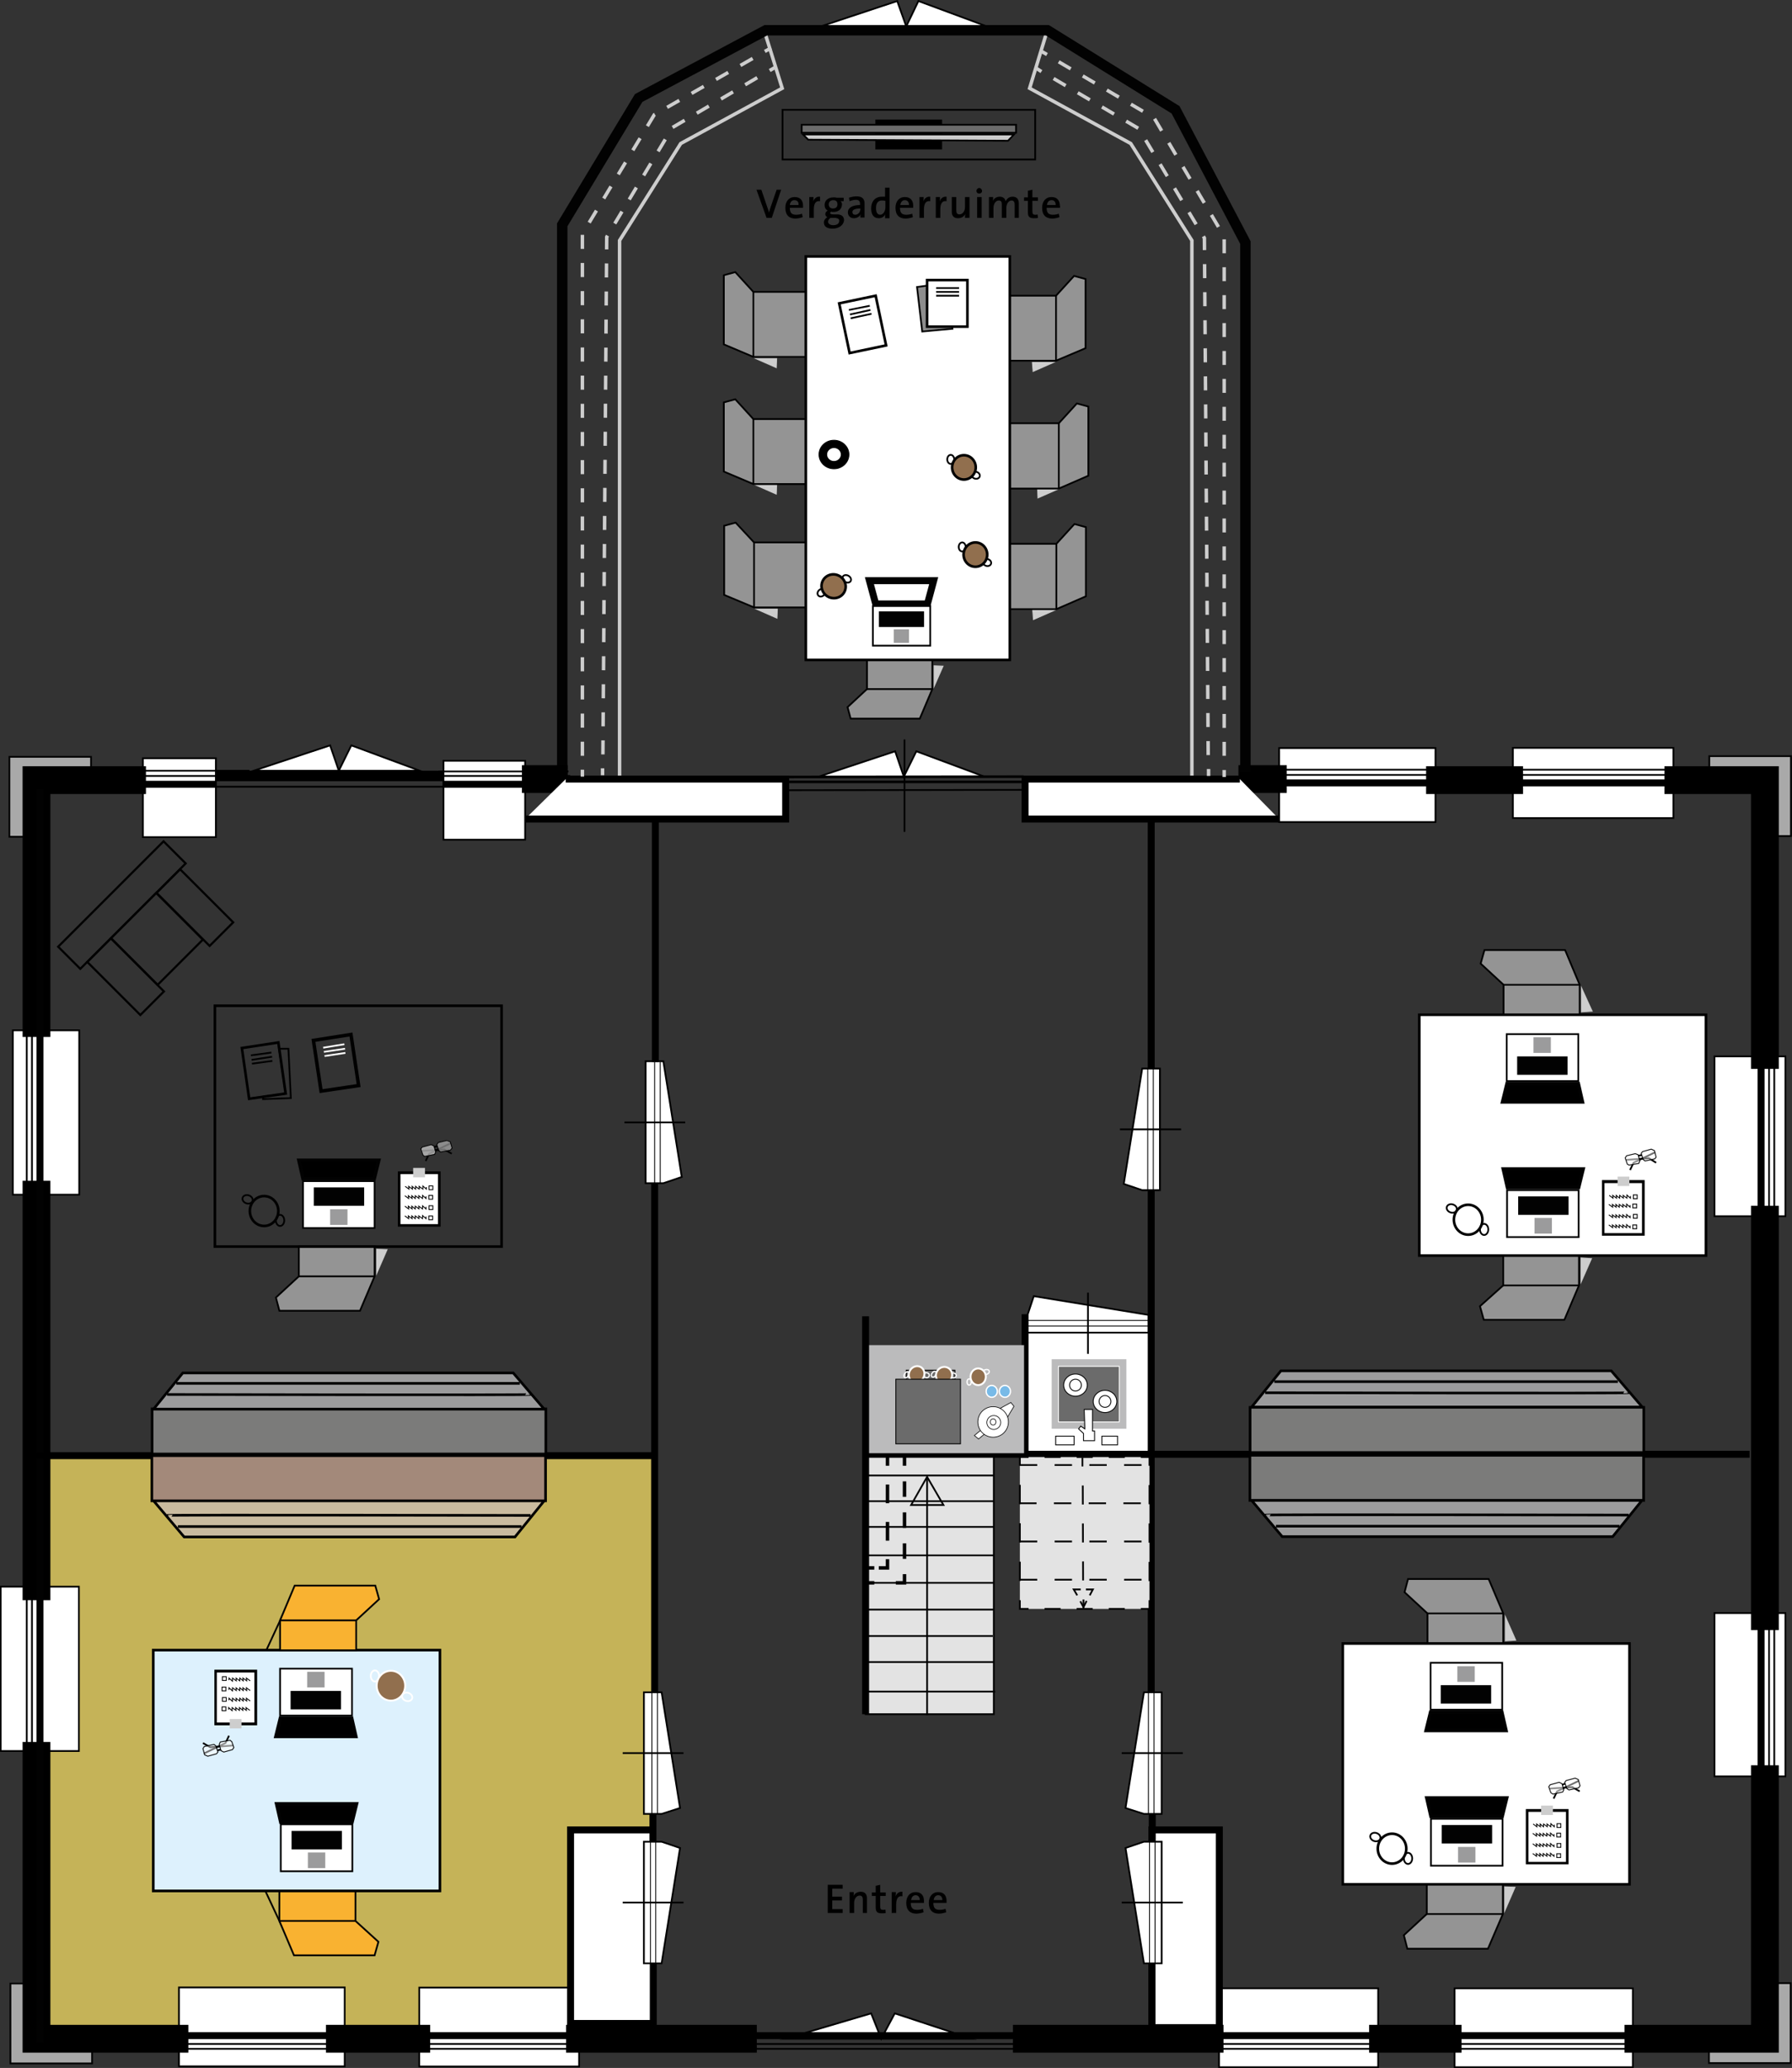 <?xml version="1.0" encoding="utf-8"?>
<!-- Generator: Adobe Illustrator 27.4.0, SVG Export Plug-In . SVG Version: 6.00 Build 0)  -->
<svg version="1.1" xmlns="http://www.w3.org/2000/svg" xmlns:xlink="http://www.w3.org/1999/xlink" x="0px" y="0px" width="515.7px"
	 height="595.1px" viewBox="0 0 515.7 595.1" style="enable-background:new 0 0 515.7 595.1;" xml:space="preserve">
<rect x="0" y="0" width="515.7" height="595.1" fill="#333333" stroke="none"/>
<style type="text/css">
	.st0{fill:none;}
	.st1{fill:#FFFFFF;}
	.st2{fill:#C5B358;}
	.st3{fill:none;stroke:#CDCDCD;stroke-miterlimit:10;}
	.st4{fill:#E3E3E3;stroke:#020202;stroke-width:0.5;stroke-miterlimit:10;}
	.st5{fill:#A9A9A9;stroke:#020202;stroke-width:0.5;stroke-miterlimit:10;}
	.st6{fill:#FFFFFF;stroke:#000000;stroke-width:0.5;stroke-miterlimit:10;}
	.st7{fill:#FFFFFF;stroke:#000000;stroke-width:2;stroke-miterlimit:10;}
	.st8{fill:none;stroke:#000000;stroke-width:0.5;stroke-miterlimit:10;}
	.st9{fill:none;stroke:#000000;stroke-width:0.25;stroke-miterlimit:10;}
	.st10{fill:none;stroke:#000000;stroke-width:3;stroke-miterlimit:10;}
	.st11{fill:none;stroke:#000000;stroke-width:8;stroke-miterlimit:10;}
	.st12{fill:none;stroke:#020202;stroke-width:2;stroke-miterlimit:10;}
	.st13{fill:none;stroke:#000000;stroke-width:2;stroke-miterlimit:10;}
	.st14{fill:none;stroke:#020202;stroke-width:3;stroke-miterlimit:10;}
	.st15{fill:none;stroke:#000000;stroke-width:0.75;stroke-miterlimit:10;}
	.st16{fill:#E3E3E3;}
	.st17{fill:none;stroke:#020202;stroke-width:0.5;stroke-miterlimit:10;}
	.st18{fill:none;stroke:#020202;stroke-width:0.5;stroke-miterlimit:10;stroke-dasharray:4.618,4.618;}
	.st19{fill:none;stroke:#020202;stroke-width:0.5;stroke-miterlimit:10;stroke-dasharray:5.529,5.529;}
	.st20{fill:none;stroke:#020202;stroke-width:0.5;stroke-miterlimit:10;stroke-dasharray:5;}
	.st21{fill:none;stroke:#020202;stroke-width:0.5;stroke-miterlimit:10;stroke-dasharray:5.46,5.46;}
	.st22{fill:none;stroke:#CDCDCD;stroke-miterlimit:10;stroke-dasharray:4.037,4.037;}
	.st23{fill:none;stroke:#CDCDCD;stroke-miterlimit:10;stroke-dasharray:4.052,4.052;}
	.st24{fill:none;stroke:#CDCDCD;stroke-miterlimit:10;stroke-dasharray:4.017,4.017;}
	.st25{fill:none;stroke:#020202;stroke-miterlimit:10;}
	.st26{fill:none;stroke:#020202;stroke-miterlimit:10;stroke-dasharray:4.458,4.458;}
	.st27{fill:none;stroke:#020202;stroke-miterlimit:10;stroke-dasharray:5.39,5.39;}
	.st28{fill:#BBBBBC;}
	.st29{fill:#CDCDCD;stroke:#CDCDCD;stroke-width:0.25;stroke-miterlimit:10;}
	.st30{stroke:#000000;stroke-width:0.5;stroke-miterlimit:10;}
	.st31{fill:#949494;stroke:#000000;stroke-width:0.5;stroke-miterlimit:10;}
	.st32{fill:#FFFFFF;stroke:#000000;stroke-width:0.75;stroke-miterlimit:10;}
	.st33{fill:#6B6B6B;stroke:#000000;stroke-width:0.5;stroke-miterlimit:10;}
	.st34{fill:#CDCDCD;stroke:#000000;stroke-width:0.5;stroke-miterlimit:10;}
	.st35{fill:#8D8D8D;stroke:#000000;stroke-width:0.5;stroke-miterlimit:10;}
	.st36{fill:#916F4E;stroke:#000000;stroke-width:0.75;stroke-miterlimit:10;}
	.st37{stroke:#000000;stroke-width:0.25;stroke-miterlimit:10;}
	.st38{fill:#FFFFFF;stroke:#000000;stroke-width:0.25;stroke-miterlimit:10;}
	.st39{fill:#FFFFFF;stroke:#020202;stroke-width:2;stroke-miterlimit:10;}
	.st40{fill:#FFFFFF;stroke:#020202;stroke-width:0.5;stroke-miterlimit:10;}
	.st41{fill:#9B9B9C;stroke:#9B9B9C;stroke-miterlimit:10;}
	.st42{fill:#020202;}
	.st43{fill:none;stroke:#FFFFFF;stroke-width:0.37;stroke-miterlimit:10;}
	.st44{fill:#916F4E;stroke:#FFFFFF;stroke-width:0.555;stroke-miterlimit:10;}
	.st45{fill:#78BAE7;stroke:#FFFFFF;stroke-width:0.387;stroke-miterlimit:10;}
	.st46{fill:#FFFFFF;stroke:#000000;stroke-width:0.185;stroke-miterlimit:10;}
	.st47{fill:none;stroke:#000000;stroke-width:0.185;stroke-miterlimit:10;}
	.st48{fill:#BBBBBC;stroke:#FFFFFF;stroke-width:0.5;stroke-miterlimit:10;}
	.st49{fill:#6B6B6B;stroke:#FFFFFF;stroke-width:0.25;stroke-miterlimit:10;}
	.st50{fill:#7B7B7A;stroke:#000000;stroke-width:0.75;stroke-miterlimit:10;}
	.st51{fill:#9B9B9C;stroke:#000000;stroke-width:0.75;stroke-miterlimit:10;}
	.st52{fill:#A3897A;stroke:#000000;stroke-width:0.75;stroke-miterlimit:10;}
	.st53{fill:#CABB9F;stroke:#000000;stroke-width:0.75;stroke-miterlimit:10;}
	.st54{stroke:#020202;stroke-miterlimit:10;}
	.st55{fill:#CDCDCD;}
	.st56{opacity:0.43;fill:#FFFFFF;}
	.st57{opacity:0.56;fill:#FFFFFF;}
	.st58{fill:none;stroke:#020202;stroke-width:0.25;stroke-miterlimit:10;}
	.st59{fill:#020202;stroke:#000000;stroke-width:0.5;stroke-miterlimit:10;}
	.st60{fill:none;stroke:#000000;stroke-miterlimit:10;}
	.st61{fill:#020202;stroke:#FFFFFF;stroke-width:0.5;stroke-miterlimit:10;}
	.st62{fill:#F9B231;stroke:#000000;stroke-width:0.5;stroke-miterlimit:10;}
	.st63{fill:#DDF1FD;stroke:#000000;stroke-width:0.75;stroke-miterlimit:10;}
	.st64{fill:none;stroke:#FFFFFF;stroke-width:0.5;stroke-miterlimit:10;}
	.st65{fill:none;stroke:#000000;stroke-width:0.615;stroke-miterlimit:10;}
	.st66{fill:#6B6B6B;stroke:#000000;stroke-width:0.25;stroke-miterlimit:10;}
</style>
<g id="VLAKKEN">
</g>
<g id="LIJNEN">
</g>
<g id="INRICHTING">
</g>
<g id="TEKST">
	<g>
		<rect x="188.4" y="223.6" class="st0" width="142.9" height="362.2"/>
		<rect x="295" y="383.5" class="st1" width="36.4" height="35.2"/>
		<rect x="331.6" y="225.7" class="st0" width="174.8" height="192.9"/>
		<rect x="330.2" y="418.3" class="st0" width="177.4" height="168.4"/>
		<rect x="11.9" y="419.3" class="st2" width="175.8" height="164"/>
		<rect x="11.7" y="224.7" class="st0" width="177.1" height="193.1"/>
		<polyline class="st3" points="343,224 343,69.2 325.4,41.3 296.3,25.4 301.4,8.7 		"/>
		<polyline class="st3" points="178.3,224 178.3,69.2 195.9,41.3 225.1,25.4 219.9,8.7 		"/>
		<rect x="249.1" y="418.5" class="st4" width="36.9" height="74.8"/>
		<polygon class="st5" points="2.7,217.8 2.7,240.8 7.2,240.8 7.2,221.3 26.2,221.3 26.2,217.8 		"/>
		<polygon class="st5" points="3,593.8 3,570.8 7.5,570.8 7.5,590.3 26.5,590.3 26.5,593.8 		"/>
		<polygon class="st5" points="515.3,593.7 515.3,570.7 510.8,570.7 510.8,590.2 491.8,590.2 491.8,593.7 		"/>
		<polygon class="st5" points="515.4,217.6 515.4,240.6 510.9,240.6 510.9,221.1 491.9,221.1 491.9,217.6 		"/>
		
			<rect x="362.4" y="560.7" transform="matrix(-1.265008e-10 1 -1 -1.265008e-10 957.307 209.784)" class="st6" width="22.7" height="45.8"/>
		<polygon class="st7" points="334.3,526.6 350.9,526.6 350.9,583.5 331.5,583.5 331.5,526.6 		"/>
		
			<rect x="132.3" y="560.2" transform="matrix(-1.273436e-10 1 -1 -1.273436e-10 726.854 439.675)" class="st6" width="22.7" height="46"/>
		<polyline class="st7" points="187.9,582.3 164.2,582.3 164.2,526.6 187.2,526.6 		"/>
		<polygon class="st6" points="295.7,383.5 295.7,378.4 297.5,373 330.5,378.4 330.5,383.5 		"/>
		<line class="st8" x1="313.1" y1="389.6" x2="313.1" y2="372"/>
		<line class="st9" x1="330.5" y1="381.6" x2="295.8" y2="381.6"/>
		<line class="st9" x1="330.5" y1="380" x2="295.8" y2="380"/>
		
			<rect x="128.1" y="218.5" transform="matrix(-6.501662e-11 1 -1 -6.501662e-11 369.625 90.832)" class="st6" width="22.7" height="23.5"/>
		<line class="st8" x1="128.4" y1="226.4" x2="60.9" y2="226.4"/>
		<line class="st10" x1="127.7" y1="223.3" x2="62.1" y2="223.3"/>
		
			<rect x="380" y="203.4" transform="matrix(-1.327527e-10 1 -1 -1.327527e-10 616.502 -164.732)" class="st6" width="21.3" height="45"/>
		
			<rect x="40.3" y="219" transform="matrix(-5.827357e-11 1 -1 -5.827357e-11 281.122 177.909)" class="st6" width="22.7" height="21"/>
		
			<rect x="64" y="559.4" transform="matrix(-1.317579e-10 1 -1 -1.317579e-10 658.597 507.932)" class="st6" width="22.7" height="47.7"/>
		
			<rect x="432.9" y="557.9" transform="matrix(-1.419124e-10 1 -1 -1.419124e-10 1027.799 139.292)" class="st6" width="22.7" height="51.3"/>
		<rect x="493.4" y="464.2" class="st6" width="20.4" height="47"/>
		<rect x="0.2" y="456.6" class="st6" width="22.5" height="47.3"/>
		<rect x="3.7" y="296.5" class="st6" width="19.1" height="47.3"/>
		
			<rect x="448.4" y="202.3" transform="matrix(-1.430591e-10 1 -1 -1.430591e-10 683.87 -233.177)" class="st6" width="20.2" height="46.2"/>
		<rect x="493.4" y="304" class="st6" width="20.4" height="46"/>
		<line class="st11" x1="410.4" y1="224.5" x2="438.3" y2="224.5"/>
		<polyline class="st11" points="479,224.5 507.9,224.5 507.9,307.6 		"/>
		<line class="st11" x1="507.9" y1="347" x2="507.9" y2="469.1"/>
		<polyline class="st11" points="507.9,508 507.9,586.7 467.5,586.7 		"/>
		<line class="st11" x1="352.1" y1="586.7" x2="291.5" y2="586.7"/>
		<line class="st11" x1="217.8" y1="586.7" x2="162.9" y2="586.7"/>
		<line class="st11" x1="123.8" y1="586.7" x2="93.8" y2="586.7"/>
		<polyline class="st11" points="42,224.5 10.5,224.5 10.5,298.4 		"/>
		<line class="st11" x1="10.5" y1="339.8" x2="10.5" y2="460.5"/>
		<polyline class="st11" points="10.5,501.3 10.5,586.7 54.2,586.7 		"/>
		<polygon class="st6" points="258.2,0.3 260.8,7.6 264.3,0.3 284,7.6 236.2,7.6 		"/>
		<polygon class="st6" points="250.7,579.4 253.6,586.7 257.5,579.4 279.6,586.7 226,586.7 		"/>
		<line class="st8" x1="7.7" y1="224.3" x2="7.7" y2="585"/>
		<line class="st8" x1="9.2" y1="221.6" x2="9.2" y2="582.3"/>
		<line class="st12" x1="11.5" y1="227.1" x2="11.5" y2="587.9"/>
		<line class="st8" x1="510.6" y1="221.4" x2="510.6" y2="582.2"/>
		<line class="st8" x1="509.1" y1="222.8" x2="509.1" y2="583.5"/>
		<line class="st13" x1="506.8" y1="224.3" x2="506.8" y2="585"/>
		<line class="st11" x1="394" y1="586.7" x2="420.6" y2="586.7"/>
		<line class="st8" x1="507.2" y1="589.6" x2="40.4" y2="589.6"/>
		<line class="st8" x1="510.7" y1="588.2" x2="43.9" y2="588.2"/>
		<line class="st13" x1="503.5" y1="585.8" x2="36.7" y2="585.8"/>
		<line class="st8" x1="71.8" y1="221.8" x2="18.5" y2="221.8"/>
		<line class="st8" x1="72.5" y1="223.3" x2="18.5" y2="223.3"/>
		<line class="st13" x1="62.1" y1="225.7" x2="18.1" y2="225.7"/>
		<polygon class="st6" points="95,214.5 97.5,221.8 101.1,214.5 120.8,221.8 73,221.8 		"/>
		<polygon class="st6" points="257.6,216.2 260.1,223.5 263.7,216.2 283.3,223.5 235.6,223.5 		"/>
		<polygon class="st6" points="185.3,522 190.4,522 195.7,520.3 190.4,487 185.3,487 		"/>
		<line class="st8" x1="179.2" y1="504.5" x2="196.7" y2="504.5"/>
		<polygon class="st6" points="185.3,530 190.4,530 195.7,531.8 190.4,565 185.3,565 		"/>
		<line class="st8" x1="179.2" y1="547.5" x2="196.7" y2="547.5"/>
		<polygon class="st6" points="185.8,340.5 190.9,340.5 196.2,338.7 190.9,305.4 185.8,305.4 		"/>
		<line class="st8" x1="179.7" y1="323" x2="197.2" y2="323"/>
		<polygon class="st6" points="334.3,522 329.2,522 323.9,520.3 329.2,487 334.3,487 		"/>
		<line class="st8" x1="340.4" y1="504.5" x2="322.8" y2="504.5"/>
		<polygon class="st6" points="334.3,530 329.2,530 323.9,531.8 329.2,565 334.3,565 		"/>
		<line class="st8" x1="340.4" y1="547.5" x2="322.8" y2="547.5"/>
		<polygon class="st6" points="333.8,342.5 328.7,342.5 323.4,340.7 328.7,307.5 333.8,307.5 		"/>
		<line class="st8" x1="339.9" y1="325" x2="322.3" y2="325"/>
		<line class="st8" x1="260.3" y1="212.8" x2="260.3" y2="239.4"/>
		<line class="st8" x1="126.1" y1="222" x2="163.6" y2="222"/>
		<line class="st8" x1="164.1" y1="223.3" x2="126.6" y2="223.3"/>
		<line class="st13" x1="156.8" y1="225.7" x2="127.4" y2="225.7"/>
		<line class="st8" x1="506" y1="221.5" x2="364.9" y2="221.5"/>
		<line class="st8" x1="507.9" y1="223" x2="364.7" y2="223"/>
		<line class="st13" x1="480.3" y1="225.3" x2="363.7" y2="225.3"/>
		<line class="st11" x1="356.4" y1="224.2" x2="370.3" y2="224.2"/>
		<polyline class="st14" points="161.8,221.8 161.8,71.6 161.8,64.7 183.8,28.2 220.4,8.7 301.4,8.7 338.3,31.6 358.4,69.8 
			358.4,222.2 		"/>
		<path class="st13" d="M150.8,224.2"/>
		<line class="st11" x1="150.2" y1="224.2" x2="163.4" y2="224.2"/>
		<polyline class="st7" points="151.1,235.7 226.1,235.7 226.1,224.2 165.1,224.2 162.8,224.2 		"/>
		<line class="st13" x1="188.6" y1="235.7" x2="188.6" y2="305.6"/>
		<line class="st13" x1="188.4" y1="340.5" x2="188.4" y2="487"/>
		<line class="st13" x1="187.9" y1="522" x2="187.9" y2="530"/>
		<line class="st15" x1="294.6" y1="223.5" x2="226.5" y2="223.6"/>
		<line class="st15" x1="294.6" y1="225" x2="226.4" y2="225"/>
		<line class="st8" x1="294.6" y1="227.3" x2="226.5" y2="227.4"/>
		<polyline class="st7" points="368.1,235.7 295,235.7 295,224.2 354.4,224.2 356.8,224.2 		"/>
		<line class="st13" x1="331.3" y1="235.7" x2="331.3" y2="307.5"/>
		<polyline class="st13" points="331.3,342.5 331.3,418.7 331.3,487 		"/>
		<line class="st13" x1="331.6" y1="522" x2="331.6" y2="530"/>
		<line class="st9" x1="190" y1="305.6" x2="190" y2="340.5"/>
		<line class="st9" x1="188.4" y1="305.6" x2="188.4" y2="340.5"/>
		<line class="st9" x1="189.2" y1="487.1" x2="189.2" y2="522"/>
		<line class="st9" x1="187.6" y1="487.1" x2="187.6" y2="522"/>
		<line class="st9" x1="188.7" y1="530.1" x2="188.7" y2="565"/>
		<line class="st9" x1="187.2" y1="530.1" x2="187.2" y2="565"/>
		<line class="st9" x1="332.4" y1="530.1" x2="332.4" y2="565"/>
		<line class="st9" x1="330.8" y1="530.1" x2="330.8" y2="565"/>
		<line class="st9" x1="332.1" y1="487.1" x2="332.1" y2="522"/>
		<line class="st9" x1="330.5" y1="487.1" x2="330.5" y2="522"/>
		<line class="st9" x1="331.9" y1="307.5" x2="331.9" y2="342.5"/>
		<line class="st9" x1="330.3" y1="307.5" x2="330.3" y2="342.5"/>
		<line class="st13" x1="188" y1="565" x2="188" y2="583"/>
		<line class="st7" x1="331.5" y1="583" x2="331.5" y2="565"/>
		<polyline class="st13" points="249.1,418.5 331.9,418.5 503.5,418.5 		"/>
		<line class="st13" x1="295" y1="378.2" x2="295" y2="418.5"/>
		<g>
			<rect x="293.5" y="419.3" class="st16" width="37.3" height="43.7"/>
			<g>
				<polyline class="st17" points="293.5,460.5 293.5,463 296,463 				"/>
				<line class="st18" x1="300.6" y1="463" x2="326" y2="463"/>
				<polyline class="st17" points="328.3,463 330.8,463 330.8,460.5 				"/>
				<line class="st19" x1="330.8" y1="455" x2="330.8" y2="424.6"/>
				<polyline class="st17" points="330.8,421.8 330.8,419.3 328.3,419.3 				"/>
				<line class="st18" x1="323.7" y1="419.3" x2="298.3" y2="419.3"/>
				<polyline class="st17" points="296,419.3 293.5,419.3 293.5,421.8 				"/>
				<line class="st19" x1="293.5" y1="427.3" x2="293.5" y2="457.7"/>
			</g>
		</g>
		<polyline class="st17" points="249.5,486.8 286.4,486.8 250.1,486.8 		"/>
		<line class="st17" x1="286" y1="478.3" x2="249.8" y2="478.3"/>
		<line class="st17" x1="285.7" y1="470.8" x2="249.5" y2="470.8"/>
		<line class="st17" x1="286" y1="463.2" x2="249.8" y2="463.2"/>
		<line class="st17" x1="249.8" y1="455.5" x2="286" y2="455.5"/>
		<line class="st17" x1="286" y1="447.6" x2="249.8" y2="447.6"/>
		<line class="st17" x1="286" y1="439.4" x2="249.8" y2="439.4"/>
		<line class="st17" x1="286" y1="432" x2="249.8" y2="432"/>
		<line class="st17" x1="286" y1="424.6" x2="249.8" y2="424.6"/>
		<line class="st17" x1="266.8" y1="493.6" x2="266.8" y2="425"/>
		<polygon class="st17" points="266.8,425 271.5,433.1 262.2,433.1 		"/>
		<line class="st20" x1="293.5" y1="454.6" x2="330.3" y2="454.6"/>
		<line class="st20" x1="293.5" y1="443.6" x2="331.1" y2="443.6"/>
		<polyline class="st20" points="293.3,432.6 299.3,432.6 330.2,432.6 		"/>
		<line class="st20" x1="293.5" y1="421.6" x2="330.3" y2="421.6"/>
		<g>
			<g>
				<line class="st17" x1="311.5" y1="419.5" x2="311.5" y2="422"/>
				<line class="st21" x1="311.6" y1="427.5" x2="311.7" y2="457.5"/>
				<line class="st17" x1="311.8" y1="460.3" x2="311.8" y2="462.8"/>
			</g>
		</g>
		<g>
			<g>
				<polyline class="st17" points="312.7,460.7 311.8,462.5 310.9,460.8 				"/>
				<polyline class="st17" points="310,459.1 309,457.4 311,457.4 				"/>
				<polyline class="st17" points="312.5,457.4 314.5,457.4 313.6,459.1 				"/>
			</g>
		</g>
		<g>
			<g>
				<line class="st3" x1="173.4" y1="223.1" x2="173.4" y2="221.1"/>
				<polyline class="st22" points="173.5,217.1 174.6,68.2 193.5,36.7 219.7,21.3 				"/>
				<line class="st3" x1="221.5" y1="20.3" x2="223.2" y2="19.3"/>
			</g>
		</g>
		<g>
			<g>
				<line class="st3" x1="167.6" y1="223.5" x2="167.6" y2="221.5"/>
				<polyline class="st23" points="167.6,217.5 167.6,67.3 188.3,33 218.4,15.8 				"/>
				<line class="st3" x1="220.1" y1="14.8" x2="221.9" y2="13.8"/>
			</g>
		</g>
		<g>
			<g>
				<line class="st3" x1="347.8" y1="223.3" x2="347.8" y2="221.3"/>
				<polyline class="st22" points="347.7,217.3 346.6,68.5 327.7,37 301.5,21.6 				"/>
				<line class="st3" x1="299.7" y1="20.6" x2="298" y2="19.5"/>
			</g>
		</g>
		<g>
			<g>
				<line class="st3" x1="352.3" y1="223.6" x2="352.3" y2="221.6"/>
				<polyline class="st24" points="352.3,217.5 352.3,68.1 332.1,33.9 303,16.8 				"/>
				<line class="st3" x1="301.3" y1="15.7" x2="299.6" y2="14.7"/>
			</g>
		</g>
		<g>
			<g>
				<line class="st25" x1="260.3" y1="419.3" x2="260.3" y2="421.8"/>
				<line class="st26" x1="260.3" y1="426.3" x2="260.3" y2="450.8"/>
				<polyline class="st25" points="260.3,453 260.3,455.5 257.8,455.5 				"/>
				<line class="st25" x1="251.6" y1="455.5" x2="249.1" y2="455.5"/>
			</g>
		</g>
		<g>
			<g>
				<line class="st25" x1="255.4" y1="419.3" x2="255.4" y2="421.8"/>
				<line class="st27" x1="255.4" y1="427.2" x2="255.4" y2="446.1"/>
				<polyline class="st25" points="255.4,448.7 255.4,451.2 252.9,451.2 				"/>
				<line class="st25" x1="251.6" y1="451.2" x2="249.1" y2="451.2"/>
			</g>
		</g>
		<polyline class="st13" points="7.7,418.9 66.5,418.9 188.4,418.9 		"/>
		<rect x="249.6" y="387.1" class="st28" width="45.1" height="31.1"/>
		<polygon class="st29" points="268.8,197.6 271.4,191.7 268.8,191.6 		"/>
		<polygon class="st29" points="217.5,103.2 223.4,105.8 223.5,103.2 		"/>
		<polygon class="st29" points="217.5,139.6 223.4,142.2 223.5,139.6 		"/>
		<polygon class="st29" points="217.7,175.3 223.6,177.9 223.7,175.3 		"/>
		<polygon class="st29" points="303.2,104.3 297.3,106.9 297.1,104.3 		"/>
		<polygon class="st29" points="304.6,140.7 298.7,143.3 298.6,140.7 		"/>
		<polygon class="st29" points="303.3,175.7 297.4,178.3 297.2,175.7 		"/>
		<rect x="225.2" y="31.6" class="st8" width="72.7" height="14.3"/>
		
			<rect x="252.1" y="34.7" transform="matrix(-1 -1.224647e-16 1.224647e-16 -1 522.966 77.453)" class="st30" width="18.7" height="8.1"/>
		<polygon class="st31" points="264.7,206.8 244.8,206.8 243.9,203.5 249.5,198.3 249.5,182 268.3,182 268.3,198.3 		"/>
		<line class="st8" x1="268.3" y1="198.3" x2="249.5" y2="198.3"/>
		<polygon class="st31" points="208.3,99.1 208.3,79.2 211.6,78.3 216.8,84 233.1,84 233.1,102.7 216.8,102.7 		"/>
		<line class="st8" x1="216.8" y1="102.7" x2="216.8" y2="84"/>
		<polygon class="st31" points="208.3,135.7 208.3,115.8 211.6,114.9 216.8,120.6 233.1,120.6 233.1,139.3 216.8,139.3 		"/>
		<line class="st8" x1="216.8" y1="139.3" x2="216.8" y2="120.6"/>
		<polygon class="st31" points="208.4,171.2 208.4,151.3 211.7,150.4 217,156.1 233.3,156.1 233.3,174.8 217,174.8 		"/>
		<line class="st8" x1="217" y1="174.8" x2="217" y2="156.1"/>
		<polygon class="st31" points="312.4,100.2 312.4,80.3 309.1,79.4 303.9,85.1 287.6,85.1 287.6,103.8 303.9,103.8 		"/>
		<line class="st8" x1="303.9" y1="103.8" x2="303.9" y2="85.1"/>
		<polygon class="st31" points="313.2,136.9 313.2,117 309.9,116.1 304.7,121.8 288.4,121.8 288.4,140.6 304.7,140.6 		"/>
		<line class="st8" x1="304.7" y1="140.6" x2="304.7" y2="121.8"/>
		<polygon class="st31" points="312.5,171.6 312.5,151.7 309.2,150.8 304,156.5 287.7,156.5 287.7,175.3 304,175.3 		"/>
		<line class="st8" x1="304" y1="175.3" x2="304" y2="156.5"/>
		<rect x="231.9" y="73.8" class="st32" width="58.7" height="116.1"/>
		<rect x="230.7" y="35.9" class="st33" width="61.7" height="2.3"/>
		<polygon class="st34" points="290.1,40.5 291.8,38.7 231.1,38.7 232.6,40.2 		"/>
		<polygon class="st35" points="266.8,82.2 263.9,82.6 265.4,95.4 274.1,94.6 272.2,82.2 		"/>
		<polyline class="st32" points="266.8,81.9 266.8,80.6 278.4,80.6 278.4,94 266.8,94 266.8,80.6 		"/>
		<line class="st8" x1="269.4" y1="82.9" x2="276" y2="82.9"/>
		<line class="st8" x1="269.4" y1="84" x2="276" y2="84"/>
		<line class="st8" x1="269.4" y1="85.1" x2="276" y2="85.1"/>
		<polyline class="st32" points="241.8,88.7 241.5,87.3 252,85.1 255,99.4 244.5,101.6 241.5,87.3 		"/>
		<line class="st8" x1="244.3" y1="89.2" x2="250.3" y2="88"/>
		<line class="st8" x1="244.6" y1="90.5" x2="250.5" y2="89.2"/>
		<line class="st8" x1="244.8" y1="91.6" x2="250.8" y2="90.3"/>
		<ellipse class="st8" cx="276.9" cy="157.4" rx="1" ry="1.3"/>
		<ellipse transform="matrix(0.302 -0.953 0.953 0.302 44.066 383.763)" class="st8" cx="284.1" cy="161.8" rx="1" ry="1.2"/>
		<ellipse class="st36" cx="280.7" cy="159.6" rx="3.4" ry="3.5"/>
		<ellipse class="st8" cx="273.6" cy="132.2" rx="1" ry="1.3"/>
		<ellipse transform="matrix(0.302 -0.953 0.953 0.302 65.72 363.087)" class="st8" cx="280.8" cy="136.7" rx="1" ry="1.2"/>
		<ellipse class="st36" cx="277.4" cy="134.5" rx="3.4" ry="3.5"/>
		
			<ellipse transform="matrix(0.502 -0.865 0.865 0.502 -22.849 293.69)" class="st8" cx="243.7" cy="166.7" rx="1" ry="1.3"/>
		<ellipse transform="matrix(0.74 -0.673 0.673 0.74 -53.363 203.288)" class="st8" cx="236.3" cy="170.7" rx="1.2" ry="1"/>
		
			<ellipse transform="matrix(0.502 -0.865 0.865 0.502 -26.631 291.439)" class="st36" cx="239.9" cy="168.9" rx="3.4" ry="3.5"/>
		<ellipse class="st37" cx="240" cy="130.8" rx="4.3" ry="4.1"/>
		<ellipse class="st38" cx="240" cy="130.8" rx="2.1" ry="2"/>
		<polygon class="st39" points="266.9,173.8 268.7,167.1 250.2,167.1 252,173.8 		"/>
		<rect x="251.2" y="174.4" class="st40" width="16.5" height="11.4"/>
		<rect x="257.7" y="181.6" class="st41" width="3.4" height="2.9"/>
		
			<rect x="252.9" y="175.9" transform="matrix(-1 -4.488955e-11 4.488955e-11 -1 518.828 356.332)" class="st42" width="13" height="4.5"/>
		<g>
			<ellipse class="st43" cx="278.9" cy="397.7" rx="0.6" ry="0.9"/>
			
				<ellipse transform="matrix(0.958 -0.287 0.287 0.958 -101.383 98.047)" class="st43" cx="283.7" cy="394.8" rx="1" ry="0.7"/>
			<ellipse class="st44" cx="281.5" cy="396.2" rx="2.2" ry="2.4"/>
		</g>
		<g>
			<ellipse class="st45" cx="285.4" cy="400.4" rx="1.6" ry="1.7"/>
		</g>
		<g>
			<ellipse class="st45" cx="289.2" cy="400.4" rx="1.6" ry="1.7"/>
		</g>
		<g>
			<g>
				<polygon class="st46" points="282.7,411.2 280.4,413.1 281.6,414.1 283.8,412.3 				"/>
				<polygon class="st46" points="291.8,404.7 290.9,403.6 286,406.3 289.6,408.4 				"/>
				<circle class="st46" cx="285.8" cy="409.2" r="4.4"/>
			</g>
			<ellipse class="st47" cx="285.8" cy="409.2" rx="0.8" ry="0.9"/>
			
				<ellipse transform="matrix(0.859 -0.513 0.513 0.859 -169.434 204.467)" class="st47" cx="285.8" cy="409.2" rx="2" ry="2"/>
		</g>
		<path class="st8" d="M271.9,412.1"/>
		<rect x="302.4" y="390.9" class="st48" width="22" height="20.5"/>
		<rect x="304.6" y="393.2" class="st49" width="17.5" height="16"/>
		<rect x="303.8" y="413.3" class="st38" width="5.3" height="2.5"/>
		<rect x="317.1" y="413.3" class="st38" width="4.5" height="2.5"/>
		<path class="st38" d="M312,405.6c0.1,0,2.4,0,2.4,0v6.2h0.6v2.8h-3.2v-2.1l-1.4-1.3l0.6-0.8l1.2,0.8L312,405.6z"/>
		<ellipse class="st38" cx="318" cy="403.3" rx="3.4" ry="3.2"/>
		<ellipse class="st9" cx="318" cy="403.3" rx="1.7" ry="1.7"/>
		<ellipse class="st38" cx="309.5" cy="398.6" rx="3.4" ry="3.2"/>
		<ellipse class="st9" cx="309.5" cy="398.6" rx="1.7" ry="1.7"/>
		<g>
			<ellipse class="st31" cx="461.9" cy="297" rx="1" ry="1.4"/>
		</g>
		<g>
			
				<rect x="43.7" y="405.5" transform="matrix(-1 5.558875e-11 -5.558875e-11 -1 200.777 823.928)" class="st50" width="113.3" height="13"/>
			<polygon class="st51" points="147.7,395.1 52.6,395.1 44.2,405.5 156.6,405.5 			"/>
			<path class="st15" d="M152.6,401.3c0.1,0.2-104.5,0-104.5,0"/>
			<polyline class="st15" points="149.6,398.1 51.1,398.1 51.1,397.8 			"/>
		</g>
		<g>
			<rect x="43.7" y="418.9" class="st52" width="113.3" height="13"/>
			<polygon class="st53" points="53,442.3 148.2,442.3 156.6,431.9 44.2,431.9 			"/>
			<path class="st15" d="M48.2,436.1c-0.1-0.2,104.5,0,104.5,0"/>
			<polyline class="st15" points="51.2,439.3 149.7,439.3 149.7,439.6 			"/>
		</g>
		<g>
			
				<rect x="359.7" y="404.9" transform="matrix(-1 5.558875e-11 -5.558875e-11 -1 832.75 822.894)" class="st50" width="113.3" height="13"/>
			<polygon class="st51" points="463.7,394.5 368.6,394.5 360.2,404.9 472.6,404.9 			"/>
			<path class="st15" d="M468.6,400.8c0.1,0.2-104.5,0-104.5,0"/>
			<polyline class="st15" points="465.6,397.6 367.1,397.6 367.1,397.3 			"/>
			<g>
				<rect x="359.7" y="418.8" class="st50" width="113.3" height="13"/>
				<polygon class="st51" points="369,442.2 464.1,442.2 472.5,431.8 360.2,431.8 				"/>
				<path class="st15" d="M364.2,436c-0.1-0.2,104.5,0,104.5,0"/>
				<polyline class="st15" points="367.2,439.2 465.7,439.2 465.7,439.5 				"/>
			</g>
		</g>
		<g>
			<polygon class="st31" points="103.6,377.2 80.4,377.2 79.4,373.4 86,367.3 86,358.7 107.8,358.7 107.8,367.3 			"/>
			<line class="st8" x1="107.8" y1="367.3" x2="86" y2="367.3"/>
			<polygon class="st29" points="108.4,366.5 111.4,359.6 108.4,359.5 			"/>
			
				<rect x="68.5" y="282.8" transform="matrix(6.123234e-17 -1 1 6.123234e-17 -220.958 427.232)" class="st15" width="69.3" height="82.5"/>
			<path class="st54" d="M87.2,339.2l-1.2-5.3c0,0,0,0,0,0h23c0,0,0,0,0,0l-1.3,5.3H87.2z"/>
			<path class="st40" d="M87.2,339.9v13.5c0,0,0,0,0,0h20.6c0,0,0,0,0,0v-13.5H87.2z"/>
			<rect x="95.5" y="348.5" class="st41" width="4" height="3.5"/>
			<rect x="90.3" y="341.7" class="st42" width="14.5" height="5.3"/>
			<ellipse class="st8" cx="80.6" cy="351.2" rx="1.2" ry="1.6"/>
			
				<ellipse transform="matrix(0.318 -0.948 0.948 0.318 -278.674 302.962)" class="st8" cx="71.3" cy="345.2" rx="1.2" ry="1.5"/>
			<ellipse class="st15" cx="76" cy="348.5" rx="4.1" ry="4.3"/>
			<polygon points="126.8,337.1 114.5,337.1 114.5,337.4 114.5,353 126.8,353 			"/>
			
				<rect x="115.2" y="337.9" transform="matrix(-1 -4.513913e-11 4.513913e-11 -1 241.244 690.178)" class="st1" width="10.8" height="14.4"/>
			
				<rect x="123.5" y="341.4" transform="matrix(-1 -4.609880e-11 4.609880e-11 -1 248.06 683.771)" class="st9" width="1.1" height="1.1"/>
			
				<rect x="123.4" y="344" transform="matrix(-1 -4.439128e-11 4.439128e-11 -1 247.904 689.112)" class="st9" width="1.1" height="1.1"/>
			
				<rect x="123.5" y="347" transform="matrix(-1 -4.609880e-11 4.609880e-11 -1 248.06 695.081)" class="st9" width="1.1" height="1.1"/>
			
				<rect x="123.4" y="350" transform="matrix(-1 -4.439128e-11 4.439128e-11 -1 247.904 701.021)" class="st9" width="1.1" height="1.1"/>
			<path class="st9" d="M122.7,341.6v0.6l-1-0.9v0.9l-1.1-0.8c0,0,0.1,0.7,0.1,0.8s-1.1-0.8-1.1-0.8l0,0.8l-1-0.8l0.1,0.8l-1.1-0.8
				l0.1,0.8l-1.1-0.8"/>
			<path class="st9" d="M122.6,344.3v0.6l-1-0.9v0.9l-1.1-0.8c0,0,0.1,0.7,0.1,0.8c0,0-1.1-0.8-1.1-0.8l0,0.8l-1-0.8l0.1,0.8
				l-1.1-0.8l0.1,0.8l-1.1-0.8"/>
			<path class="st9" d="M122.6,347.3v0.6l-1-0.9v0.9l-1.1-0.8c0,0,0.1,0.7,0.1,0.8c0,0-1.1-0.8-1.1-0.8l0,0.8l-1-0.8l0.1,0.8
				l-1.1-0.8l0.1,0.8l-1.1-0.8"/>
			<path class="st9" d="M122.6,350.1v0.6l-1-0.9v0.9l-1.1-0.8c0,0,0.1,0.7,0.1,0.8c0,0-1.1-0.8-1.1-0.8l0,0.8l-1-0.8l0.1,0.8
				l-1.1-0.8l0.1,0.8l-1.1-0.8"/>
			<rect x="118.9" y="336.1" class="st55" width="3.4" height="2.7"/>
			<line class="st17" x1="124.9" y1="330.1" x2="125.8" y2="329.8"/>
			<polyline class="st17" points="121.4,331.2 127.9,330.8 130,332 			"/>
			<path class="st17" d="M129.7,329c0,0-6.2,3-6.2,3l-1,2.1"/>
			<path class="st56" d="M126.1,328.8l2.6-0.7l0.8,0.4l0.6,1.8l-0.3,0.6l-2.9,0.6l-0.5-0.4c0,0-0.7-1.6-0.6-1.8
				C125.8,329.2,126.1,328.8,126.1,328.8z"/>
			<path class="st57" d="M121.5,330.1l2.5-0.7l0.8,0.4l0.5,1.8l-0.3,0.6l-2.8,0.6l-0.5-0.4c0,0-0.7-1.6-0.6-1.8
				C121.2,330.5,121.5,330.1,121.5,330.1z"/>
			<polygon class="st58" points="121.5,330.1 124.1,329.4 124.9,329.8 125.4,331.5 125.1,332.2 122.2,332.8 121.7,332.4 
				121.1,330.6 			"/>
			<polygon class="st58" points="126.1,328.8 128.6,328.2 129.6,328.6 130.1,330.4 129.6,331 126.8,331.5 126.3,331.2 125.7,329.4 
							"/>
			<polygon class="st8" points="80.3,301.8 83,301.8 83.7,316 75.7,316.3 75.7,315.6 82.2,314.7 			"/>
			<polyline class="st15" points="80.3,301.5 80.1,300 69.6,301.6 71.7,316.2 82.2,314.7 80.1,300 			"/>
			<line class="st59" x1="78.1" y1="302.9" x2="72.2" y2="303.7"/>
			<line class="st59" x1="78.3" y1="304.1" x2="72.4" y2="305"/>
			<line class="st59" x1="78.4" y1="305.3" x2="72.5" y2="306.1"/>
			<polyline class="st60" points="90.4,300.8 90.2,299.4 101,297.7 103.2,312.4 92.4,314 90.2,299.4 			"/>
			<line class="st61" x1="93" y1="301.5" x2="99.1" y2="300.5"/>
			<line class="st61" x1="93.2" y1="302.7" x2="99.3" y2="301.8"/>
			<line class="st61" x1="93.4" y1="303.9" x2="99.4" y2="303"/>
		</g>
		<g>
			<polygon class="st31" points="450.2,379.8 427,379.8 425.9,375.9 432.6,369.9 432.6,361.2 454.4,361.2 454.4,369.9 			"/>
			<line class="st8" x1="454.4" y1="369.9" x2="432.6" y2="369.9"/>
			<polygon class="st29" points="455,369 458,362.2 455,362 			"/>
			<g>
				<polygon class="st31" points="450.4,273.4 427.2,273.4 426.1,277.3 432.7,283.4 432.7,292 454.6,292 454.6,283.4 				"/>
				<line class="st8" x1="454.6" y1="283.4" x2="432.7" y2="283.4"/>
				<polygon class="st29" points="455.1,284.2 458.2,291 455.1,291.2 				"/>
			</g>
			
				<rect x="415" y="285.4" transform="matrix(6.123234e-17 -1 1 6.123234e-17 123.042 776.322)" class="st32" width="69.3" height="82.5"/>
			<path class="st54" d="M433.8,341.7l-1.2-5.3c0,0,0,0,0,0h23c0,0,0,0,0,0l-1.3,5.3H433.8z"/>
			<path class="st40" d="M433.7,342.4V356c0,0,0,0,0,0h20.6c0,0,0,0,0,0v-13.5H433.7z"/>
			<rect x="442.1" y="351" class="st41" width="4" height="3.5"/>
			<rect x="436.9" y="344.3" class="st42" width="14.5" height="5.3"/>
			<g>
				<path class="st54" d="M454.2,311.8l1.2,5.3c0,0,0,0,0,0h-23c0,0,0,0,0,0l1.3-5.3H454.2z"/>
				<path class="st40" d="M454.2,311.1v-13.5c0,0,0,0,0,0h-20.6c0,0,0,0,0,0v13.5H454.2z"/>
				<rect x="441.8" y="299" class="st41" width="4" height="3.5"/>
				
					<rect x="436.6" y="303.9" transform="matrix(-1 -9.805458e-11 9.805458e-11 -1 887.703 613.204)" class="st42" width="14.5" height="5.3"/>
			</g>
			<ellipse class="st8" cx="427.1" cy="353.8" rx="1.2" ry="1.6"/>
			
				<ellipse transform="matrix(0.318 -0.948 0.948 0.318 -44.781 633.241)" class="st8" cx="417.8" cy="347.8" rx="1.2" ry="1.5"/>
			<ellipse class="st15" cx="422.5" cy="351" rx="4.1" ry="4.3"/>
			<polygon points="473.3,339.6 461,339.6 461,340 461,355.6 473.3,355.6 			"/>
			
				<rect x="461.8" y="340.4" transform="matrix(-1 -4.513913e-11 4.513913e-11 -1 934.334 695.268)" class="st1" width="10.8" height="14.4"/>
			
				<rect x="470" y="343.9" transform="matrix(-1 -4.609880e-11 4.609880e-11 -1 941.149 688.861)" class="st9" width="1.1" height="1.1"/>
			
				<rect x="470" y="346.6" transform="matrix(-1 -4.439128e-11 4.439128e-11 -1 940.994 694.203)" class="st9" width="1.1" height="1.1"/>
			
				<rect x="470" y="349.6" transform="matrix(-1 -4.609880e-11 4.609880e-11 -1 941.149 700.172)" class="st9" width="1.1" height="1.1"/>
			
				<rect x="470" y="352.5" transform="matrix(-1 -4.439128e-11 4.439128e-11 -1 940.994 706.112)" class="st9" width="1.1" height="1.1"/>
			<path class="st9" d="M469.2,344.2v0.6l-1-0.9v0.9l-1.1-0.8c0,0,0.1,0.7,0.1,0.8c0,0-1.1-0.8-1.1-0.8l0,0.8l-1-0.8l0.1,0.8
				l-1.1-0.8l0.1,0.8l-1.1-0.8"/>
			<path class="st9" d="M469.1,346.8v0.6l-1-0.9v0.9l-1.1-0.8c0,0,0.1,0.7,0.1,0.8c0,0-1.1-0.8-1.1-0.8l0,0.8l-1-0.8l0.1,0.8
				l-1.1-0.8l0.1,0.8l-1.1-0.8"/>
			<path class="st9" d="M469.1,349.8v0.6l-1-0.9v0.9l-1.1-0.8c0,0,0.1,0.7,0.1,0.8c0,0-1.1-0.8-1.1-0.8l0,0.8l-1-0.8l0.1,0.8
				l-1.1-0.8l0.1,0.8l-1.1-0.8"/>
			<path class="st9" d="M469.1,352.7v0.6l-1-0.9v0.9l-1.1-0.8c0,0,0.1,0.7,0.1,0.8c0,0-1.1-0.8-1.1-0.8l0,0.8l-1-0.8l0.1,0.8
				l-1.1-0.8l0.1,0.8l-1.1-0.8"/>
			<rect x="465.5" y="338.6" class="st55" width="3.4" height="2.7"/>
			<line class="st17" x1="471.5" y1="332.6" x2="472.4" y2="332.4"/>
			<polyline class="st17" points="467.9,333.8 474.5,333.3 476.6,334.6 			"/>
			<path class="st17" d="M476.3,331.6c0,0-6.2,3-6.2,3l-1,2.1"/>
			<path class="st56" d="M472.7,331.4l2.6-0.7l0.8,0.4l0.6,1.8l-0.3,0.6l-2.9,0.6l-0.5-0.4c0,0-0.7-1.6-0.6-1.8
				C472.3,331.8,472.7,331.4,472.7,331.4z"/>
			<path class="st57" d="M468.1,332.6l2.5-0.7l0.8,0.4l0.5,1.8l-0.3,0.6l-2.8,0.6l-0.5-0.4c0,0-0.7-1.6-0.6-1.8
				C467.7,333,468.1,332.6,468.1,332.6z"/>
			<polygon class="st58" points="468.1,332.6 470.6,332 471.4,332.3 471.9,334.1 471.6,334.8 468.8,335.3 468.3,335 467.7,333.2 			
				"/>
			<polygon class="st58" points="472.7,331.4 475.2,330.7 476.1,331.1 476.6,333 476.2,333.5 473.4,334.1 472.9,333.7 472.3,331.9 
							"/>
		</g>
		<g>
			<polygon class="st8" points="81.6,464.2 76.5,475.2 81.6,475.4 			"/>
			<polygon class="st8" points="81.1,554.3 76,543.4 81.1,543.2 			"/>
			<g>
				<polygon class="st62" points="84.6,562.7 107.8,562.7 108.9,558.8 102.3,552.8 102.3,544.1 80.4,544.1 80.4,552.8 				"/>
				<line class="st8" x1="80.4" y1="552.8" x2="102.3" y2="552.8"/>
			</g>
			
				<rect x="50.7" y="468.2" transform="matrix(-1.836970e-16 1 -1 -1.836970e-16 594.801 424.162)" class="st63" width="69.3" height="82.5"/>
			<path class="st54" d="M101.2,494.4l1.2,5.3c0,0,0,0,0,0h-23c0,0,0,0,0,0l1.3-5.3H101.2z"/>
			<path class="st40" d="M101.3,493.7v-13.5c0,0,0,0,0,0H80.6c0,0,0,0,0,0v13.5H101.3z"/>
			<rect x="88.9" y="481.6" class="st41" width="4" height="3.5"/>
			
				<rect x="83.7" y="486.5" transform="matrix(-1 -9.805458e-11 9.805458e-11 -1 181.828 978.409)" class="st42" width="14.5" height="5.3"/>
			<g>
				<path class="st54" d="M80.8,524.4l-1.2-5.3c0,0,0,0,0,0h23c0,0,0,0,0,0l-1.3,5.3H80.8z"/>
				<path class="st40" d="M80.8,525v13.5c0,0,0,0,0,0h20.6c0,0,0,0,0,0V525H80.8z"/>
				<rect x="89.1" y="533.6" class="st41" width="4" height="3.5"/>
				<rect x="83.9" y="526.9" class="st42" width="14.5" height="5.3"/>
			</g>
			<ellipse class="st64" cx="107.9" cy="482.3" rx="1.2" ry="1.6"/>
			
				<ellipse transform="matrix(0.318 -0.948 0.948 0.318 -383.095 444.114)" class="st64" cx="117.2" cy="488.4" rx="1.2" ry="1.5"/>
			<ellipse class="st44" cx="112.5" cy="485.1" rx="4.1" ry="4.3"/>
			<polygon points="61.7,496.5 74,496.5 74,496.1 74,480.5 61.7,480.5 			"/>
			<rect x="62.4" y="481.3" class="st1" width="10.8" height="14.4"/>
			<rect x="63.9" y="491.2" class="st9" width="1.1" height="1.1"/>
			<rect x="64" y="488.5" class="st9" width="1.1" height="1.1"/>
			<rect x="63.9" y="485.5" class="st9" width="1.1" height="1.1"/>
			<rect x="64" y="482.5" class="st9" width="1.1" height="1.1"/>
			<path class="st9" d="M65.8,492v-0.6l1,0.9v-0.9l1.1,0.8c0,0-0.1-0.7-0.1-0.8c0,0,1.1,0.8,1.1,0.8l0-0.8l1,0.8l-0.1-0.8l1.1,0.8
				l-0.1-0.8l1.1,0.8"/>
			<path class="st9" d="M65.9,489.3v-0.6l1,0.9v-0.9l1.1,0.8c0,0-0.1-0.7-0.1-0.8c0,0,1.1,0.8,1.1,0.8l0-0.8l1,0.8l-0.1-0.8l1.1,0.8
				l-0.1-0.8l1.1,0.8"/>
			<path class="st9" d="M65.9,486.3v-0.6l1,0.9v-0.9l1.1,0.8c0,0-0.1-0.7-0.1-0.8c0,0,1.1,0.8,1.1,0.8l0-0.8l1,0.8l-0.1-0.8l1.1,0.8
				l-0.1-0.8l1.1,0.8"/>
			<path class="st9" d="M65.9,483.5v-0.6l1,0.9v-0.9l1.1,0.8c0,0-0.1-0.7-0.1-0.8c0,0,1.1,0.8,1.1,0.8l0-0.8l1,0.8l-0.1-0.8l1.1,0.8
				l-0.1-0.8l1.1,0.8"/>
			<rect x="66.1" y="494.7" class="st55" width="3.4" height="2.7"/>
			<line class="st17" x1="63.5" y1="503.5" x2="62.6" y2="503.7"/>
			<polyline class="st17" points="67.1,502.3 60.5,502.8 58.4,501.6 			"/>
			<path class="st17" d="M58.7,504.6c0,0,6.2-3,6.2-3l1-2.1"/>
			<path class="st56" d="M62.3,504.7l-2.6,0.7l-0.8-0.4l-0.6-1.8l0.3-0.6l2.9-0.6l0.5,0.4c0,0,0.7,1.6,0.6,1.8
				C62.7,504.4,62.3,504.7,62.3,504.7z"/>
			<path class="st57" d="M66.9,503.5l-2.5,0.7l-0.8-0.4l-0.5-1.8l0.3-0.6l2.8-0.6l0.5,0.4c0,0,0.7,1.6,0.6,1.8
				C67.3,503.1,66.9,503.5,66.9,503.5z"/>
			<polygon class="st58" points="66.9,503.5 64.4,504.2 63.6,503.8 63.1,502 63.4,501.3 66.2,500.8 66.7,501.2 67.3,502.9 			"/>
			<polygon class="st58" points="62.3,504.7 59.8,505.4 58.9,505 58.4,503.2 58.8,502.6 61.6,502 62.1,502.4 62.7,504.2 			"/>
			<polygon class="st62" points="84.8,456.3 108,456.3 109.1,460.2 102.5,466.3 102.5,474.9 80.6,474.9 80.6,466.3 			"/>
			<line class="st8" x1="80.6" y1="466.3" x2="102.5" y2="466.3"/>
		</g>
		<g>
			<polygon class="st31" points="428.2,560.8 405,560.8 404,556.9 410.6,550.8 410.6,542.2 432.5,542.2 432.5,550.8 			"/>
			<line class="st8" x1="432.5" y1="550.8" x2="410.6" y2="550.8"/>
			<polygon class="st29" points="433,550 436,543.1 433,543 			"/>
			<g>
				<polygon class="st31" points="428.4,454.4 405.2,454.4 404.2,458.2 410.8,464.3 410.8,472.9 432.6,472.9 432.6,464.3 				"/>
				<line class="st8" x1="432.6" y1="464.3" x2="410.8" y2="464.3"/>
				<polygon class="st29" points="433.2,465.2 436.2,472 433.2,472.2 				"/>
			</g>
			
				<rect x="393.1" y="466.3" transform="matrix(6.123234e-17 -1 1 6.123234e-17 -79.867 935.352)" class="st32" width="69.3" height="82.5"/>
			<path class="st54" d="M411.8,522.7l-1.2-5.3c0,0,0,0,0,0h23c0,0,0,0,0,0l-1.3,5.3H411.8z"/>
			<path class="st40" d="M411.8,523.4v13.5c0,0,0,0,0,0h20.6c0,0,0,0,0,0v-13.5H411.8z"/>
			<rect x="420.1" y="532" class="st41" width="4" height="3.5"/>
			<rect x="414.9" y="525.2" class="st42" width="14.5" height="5.3"/>
			<g>
				<path class="st54" d="M432.2,492.7l1.2,5.3c0,0,0,0,0,0h-23c0,0,0,0,0,0l1.3-5.3H432.2z"/>
				<path class="st40" d="M432.3,492v-13.5c0,0,0,0,0,0h-20.6c0,0,0,0,0,0V492H432.3z"/>
				<rect x="419.9" y="480" class="st41" width="4" height="3.5"/>
				
					<rect x="414.7" y="484.9" transform="matrix(-1 -9.792890e-11 9.792890e-11 -1 843.824 975.143)" class="st42" width="14.5" height="5.3"/>
			</g>
			<ellipse class="st8" cx="405.2" cy="534.8" rx="1.2" ry="1.6"/>
			
				<ellipse transform="matrix(0.318 -0.948 0.948 0.318 -231.31 735.842)" class="st8" cx="395.9" cy="528.7" rx="1.2" ry="1.5"/>
			<ellipse class="st15" cx="400.6" cy="532" rx="4.1" ry="4.3"/>
			<polygon points="451.4,520.6 439.1,520.6 439.1,521 439.1,536.5 451.4,536.5 			"/>
			
				<rect x="439.8" y="521.4" transform="matrix(-1 -4.513913e-11 4.513913e-11 -1 890.455 1057.207)" class="st1" width="10.8" height="14.4"/>
			
				<rect x="448.1" y="524.9" transform="matrix(-1 -4.439128e-11 4.439128e-11 -1 897.271 1050.8)" class="st9" width="1.1" height="1.1"/>
			
				<rect x="448" y="527.5" transform="matrix(-1 -4.439128e-11 4.439128e-11 -1 897.115 1056.142)" class="st9" width="1.1" height="1.1"/>
			
				<rect x="448.1" y="530.5" transform="matrix(-1 -4.439128e-11 4.439128e-11 -1 897.271 1062.111)" class="st9" width="1.1" height="1.1"/>
			
				<rect x="448" y="533.5" transform="matrix(-1 -4.439128e-11 4.439128e-11 -1 897.115 1068.051)" class="st9" width="1.1" height="1.1"/>
			<path class="st9" d="M447.3,525.1v0.6l-1-0.9v0.9l-1.1-0.8c0,0,0.1,0.7,0.1,0.8c0,0-1.1-0.8-1.1-0.8l0,0.8l-1-0.8l0.1,0.8
				l-1.1-0.8l0.1,0.8l-1.1-0.8"/>
			<path class="st9" d="M447.2,527.8v0.6l-1-0.9v0.9l-1.1-0.8c0,0,0.1,0.7,0.1,0.8s-1.1-0.8-1.1-0.8l0,0.8l-1-0.8l0.1,0.8l-1.1-0.8
				l0.1,0.8l-1.1-0.8"/>
			<path class="st9" d="M447.2,530.8v0.6l-1-0.9v0.9l-1.1-0.8c0,0,0.1,0.7,0.1,0.8c0,0-1.1-0.8-1.1-0.8l0,0.8l-1-0.8l0.1,0.8
				l-1.1-0.8l0.1,0.8l-1.1-0.8"/>
			<path class="st9" d="M447.2,533.6v0.6l-1-0.9v0.9l-1.1-0.8c0,0,0.1,0.7,0.1,0.8c0,0-1.1-0.8-1.1-0.8l0,0.8l-1-0.8l0.1,0.8
				l-1.1-0.8l0.1,0.8l-1.1-0.8"/>
			<rect x="443.5" y="519.6" class="st55" width="3.4" height="2.7"/>
			<line class="st17" x1="449.6" y1="513.6" x2="450.4" y2="513.3"/>
			<polyline class="st17" points="446,514.7 452.5,514.3 454.6,515.5 			"/>
			<path class="st17" d="M454.3,512.5c0,0-6.2,3-6.2,3l-1,2.1"/>
			<path class="st56" d="M450.7,512.3l2.6-0.7l0.8,0.4l0.6,1.8l-0.3,0.6l-2.9,0.6l-0.5-0.4c0,0-0.7-1.6-0.6-1.8
				C450.4,512.7,450.7,512.3,450.7,512.3z"/>
			<path class="st57" d="M446.1,513.6l2.5-0.7l0.8,0.4l0.5,1.8l-0.3,0.6l-2.8,0.6l-0.5-0.4c0,0-0.7-1.6-0.6-1.8
				C445.8,514,446.1,513.6,446.1,513.6z"/>
			<polygon class="st58" points="446.1,513.6 448.7,512.9 449.5,513.3 450,515.1 449.7,515.7 446.9,516.3 446.3,515.9 445.7,514.2 
							"/>
			<polygon class="st58" points="450.7,512.4 453.3,511.7 454.2,512.1 454.7,513.9 454.3,514.5 451.5,515.1 450.9,514.7 
				450.3,512.9 			"/>
		</g>
		<g>
			
				<rect x="13.7" y="256" transform="matrix(0.707 -0.707 0.707 0.707 -173.939 101.135)" class="st65" width="42.9" height="9"/>
			
				<rect x="31.4" y="270.3" transform="matrix(0.707 -0.707 0.707 0.707 -188.183 107.921)" class="st65" width="9.6" height="21.6"/>
			
				<rect x="51.3" y="250.4" transform="matrix(0.707 -0.707 0.707 0.707 -168.252 116.177)" class="st65" width="9.6" height="21.6"/>
			
				<rect x="36" y="260.7" transform="matrix(0.707 -0.707 0.707 0.707 -177.831 111.117)" class="st65" width="18.4" height="19"/>
		</g>
		<rect x="260.8" y="394.3" class="st66" width="14" height="6"/>
		<g>
			
				<ellipse transform="matrix(0.562 -0.827 0.827 0.562 -209.241 395.624)" class="st43" cx="268.8" cy="395.3" rx="0.9" ry="0.6"/>
			
				<ellipse transform="matrix(0.286 -0.958 0.958 0.286 -183.009 545.572)" class="st43" cx="274.4" cy="395.5" rx="0.7" ry="0.8"/>
			
				<ellipse transform="matrix(0.562 -0.827 0.827 0.562 -208.1 398.156)" class="st44" cx="271.7" cy="395.5" rx="2.4" ry="2.3"/>
		</g>
		<g>
			
				<ellipse transform="matrix(0.502 -0.865 0.865 0.502 -212.346 422.587)" class="st43" cx="260.8" cy="395.7" rx="0.9" ry="0.6"/>
			
				<ellipse transform="matrix(0.199 -0.98 0.98 0.199 -174.004 578.313)" class="st43" cx="266.6" cy="395.5" rx="0.7" ry="0.8"/>
			
				<ellipse transform="matrix(0.502 -0.865 0.865 0.502 -210.702 425.051)" class="st44" cx="263.7" cy="395.5" rx="2.4" ry="2.2"/>
		</g>
		<rect x="257.8" y="396.9" class="st66" width="18.6" height="18.6"/>
		<g>
			<path d="M238.2,550.5v-8.1h4.3v1.1h-3v2.3h2.8v1.1h-2.8v2.5h3v1.1H238.2z"/>
			<path d="M248.3,550.5v-3.8c0-0.7-0.2-1.2-0.9-1.2c-0.9,0-1.6,0.9-1.6,2.1v2.9h-1.3v-6h1.2c0,0.3,0,0.8-0.1,1.2h0
				c0.3-0.8,1.1-1.3,2.1-1.3c1.4,0,1.8,0.9,1.8,1.9v4.2H248.3z"/>
			<path d="M253.7,550.6c-1.3,0-1.7-0.5-1.7-1.8v-3.2h-1.1v-1h1.1v-1.9l1.3-0.3v2.2h1.6v1h-1.6v2.9c0,0.9,0.2,1.1,0.8,1.1
				c0.3,0,0.5,0,0.7-0.1l0.1,1C254.6,550.6,254.1,550.6,253.7,550.6z"/>
			<path d="M259.7,545.7c-1.2-0.2-1.8,0.6-1.8,2.4v2.4h-1.3v-6h1.2c0,0.3,0,0.9-0.1,1.3h0c0.3-0.8,0.9-1.5,2-1.4L259.7,545.7z"/>
			<path d="M265.9,547.6h-3.8c0,1.4,0.5,2,1.8,2c0.6,0,1.2-0.1,1.7-0.3l0.2,1c-0.6,0.2-1.4,0.4-2.1,0.4c-1.8,0-2.9-1-2.9-3.1
				c0-1.8,1-3.1,2.7-3.1c1.7,0,2.4,1.1,2.4,2.5C265.9,547.1,265.9,547.4,265.9,547.6z M263.5,545.4c-0.7,0-1.2,0.5-1.3,1.4h2.5
				C264.7,545.9,264.2,545.4,263.5,545.4z"/>
			<path d="M272.4,547.6h-3.8c0,1.4,0.5,2,1.8,2c0.6,0,1.2-0.1,1.7-0.3l0.2,1c-0.6,0.2-1.4,0.4-2.1,0.4c-1.8,0-2.9-1-2.9-3.1
				c0-1.8,1-3.1,2.7-3.1c1.7,0,2.4,1.1,2.4,2.5C272.4,547.1,272.4,547.4,272.4,547.6z M270,545.4c-0.7,0-1.2,0.5-1.3,1.4h2.5
				C271.2,545.9,270.7,545.4,270,545.4z"/>
		</g>
		<g>
			<path d="M222.1,62.7h-1.5l-2.9-8.1h1.4l1.7,5c0.2,0.5,0.4,1.1,0.5,1.6h0c0.1-0.5,0.3-1.1,0.5-1.7l1.7-4.9h1.3L222.1,62.7z"/>
			<path d="M231.1,59.8h-3.8c0,1.4,0.5,2,1.8,2c0.6,0,1.2-0.1,1.7-0.3l0.2,1c-0.6,0.2-1.4,0.4-2.1,0.4c-1.8,0-2.9-1-2.9-3.1
				c0-1.8,1-3.1,2.7-3.1c1.7,0,2.4,1.1,2.4,2.5C231.1,59.3,231.1,59.6,231.1,59.8z M228.6,57.6c-0.7,0-1.2,0.5-1.3,1.4h2.5
				C229.9,58.1,229.4,57.6,228.6,57.6z"/>
			<path d="M236,57.9c-1.2-0.2-1.8,0.6-1.8,2.4v2.4h-1.3v-6h1.2c0,0.3,0,0.9-0.1,1.3h0c0.3-0.8,0.9-1.5,2-1.4L236,57.9z"/>
			<path d="M239.6,65.8c-1.6,0-2.5-0.6-2.5-1.8c0-0.7,0.5-1.2,1-1.5c-0.4-0.2-0.6-0.5-0.6-0.9c0-0.4,0.3-0.8,0.7-1
				c-0.6-0.3-0.9-0.9-0.9-1.6c0-1.2,0.9-2.2,2.6-2.2c0.3,0,0.6,0,0.9,0.1h2v1h-0.9c0.3,0.2,0.4,0.6,0.4,0.9c0,1.2-0.8,2.2-2.5,2.2
				c-0.2,0-0.4,0-0.6-0.1c-0.2,0.1-0.3,0.3-0.3,0.4c0,0.3,0.3,0.4,1,0.4l1,0c1.3,0,2,0.6,2,1.7C242.8,64.7,241.5,65.8,239.6,65.8z
				 M240.4,62.7l-1.1,0c-0.1,0-0.2,0-0.3,0c-0.4,0.3-0.7,0.6-0.7,1.1c0,0.6,0.6,1,1.5,1c1.1,0,1.7-0.5,1.7-1.2
				C241.6,63.1,241.2,62.8,240.4,62.7z M239.8,57.6c-0.8,0-1.3,0.5-1.3,1.2c0,0.7,0.4,1.2,1.2,1.2c0.8,0,1.3-0.4,1.3-1.2
				C241,58,240.6,57.6,239.8,57.6z"/>
			<path d="M247.6,62.7c0-0.4,0-0.8,0.1-1.1l0,0c-0.3,0.7-1,1.2-2,1.2c-1,0-1.7-0.7-1.7-1.7c0-1.3,1.3-2.1,3.5-2.1v-0.3
				c0-0.8-0.3-1.2-1.2-1.2c-0.6,0-1.3,0.2-1.8,0.4l-0.2-1c0.6-0.2,1.4-0.4,2.2-0.4c1.7,0,2.3,0.8,2.3,2.1v2.4c0,0.5,0,1.1,0,1.6
				H247.6z M247.6,60c-1.8,0-2.3,0.5-2.3,1c0,0.5,0.3,0.8,0.8,0.8c0.9,0,1.5-0.8,1.5-1.7V60z"/>
			<path d="M254.7,62.7c0-0.3,0-0.8,0.1-1.1h0c-0.3,0.7-1,1.2-1.9,1.2c-1.5,0-2.2-1.1-2.2-2.8c0-2.1,1.2-3.4,3.1-3.4
				c0.3,0,0.6,0,0.9,0V54h1.3v8.8H254.7z M254.7,57.8c-0.3-0.1-0.6-0.1-0.9-0.1c-1,0-1.7,0.6-1.7,2.2c0,1.2,0.4,1.9,1.2,1.9
				c0.9,0,1.5-1.1,1.5-2.1V57.8z"/>
			<path d="M262.8,59.8H259c0,1.4,0.5,2,1.8,2c0.6,0,1.2-0.1,1.7-0.3l0.2,1c-0.6,0.2-1.4,0.4-2.1,0.4c-1.8,0-2.9-1-2.9-3.1
				c0-1.8,1-3.1,2.7-3.1c1.7,0,2.4,1.1,2.4,2.5C262.8,59.3,262.8,59.6,262.8,59.8z M260.4,57.6c-0.7,0-1.2,0.5-1.3,1.4h2.5
				C261.6,58.1,261.1,57.6,260.4,57.6z"/>
			<path d="M267.7,57.9c-1.2-0.2-1.8,0.6-1.8,2.4v2.4h-1.3v-6h1.2c0,0.3,0,0.9-0.1,1.3h0c0.3-0.8,0.9-1.5,2-1.4L267.7,57.9z"/>
			<path d="M272.4,57.9c-1.2-0.2-1.8,0.6-1.8,2.4v2.4h-1.3v-6h1.2c0,0.3,0,0.9-0.1,1.3h0c0.3-0.8,0.9-1.5,2-1.4L272.4,57.9z"/>
			<path d="M277.7,62.7c0-0.3,0-0.8,0.1-1.2h0c-0.3,0.8-1.1,1.3-2.1,1.3c-1.4,0-1.8-0.9-1.8-1.9v-4.2h1.3v3.8c0,0.7,0.2,1.2,0.9,1.2
				c0.9,0,1.6-0.9,1.6-2.1v-2.9h1.3v6H277.7z"/>
			<path d="M281.8,55.7c-0.5,0-0.8-0.3-0.8-0.8c0-0.4,0.4-0.8,0.8-0.8c0.4,0,0.8,0.4,0.8,0.8C282.7,55.3,282.3,55.7,281.8,55.7z
				 M281.2,62.7v-6h1.3v6H281.2z"/>
			<path d="M292,62.7v-3.8c0-0.7-0.2-1.2-0.9-1.2c-0.8,0-1.5,0.9-1.5,2.2v2.8h-1.3v-3.8c0-0.7-0.1-1.2-0.9-1.2
				c-0.8,0-1.5,0.9-1.5,2.2v2.8h-1.3v-6h1.2c0,0.3,0,0.8-0.1,1.2l0,0c0.3-0.8,1.1-1.3,2-1.3c1.2,0,1.6,0.8,1.7,1.3
				c0.3-0.6,0.9-1.3,2-1.3c1.1,0,1.8,0.6,1.8,2v4.1H292z"/>
			<path d="M297.5,62.8c-1.3,0-1.7-0.5-1.7-1.8v-3.2h-1.1v-1h1.1v-1.9l1.3-0.3v2.2h1.6v1h-1.6v2.9c0,0.9,0.2,1.1,0.8,1.1
				c0.3,0,0.5,0,0.7-0.1l0.1,1C298.4,62.8,297.9,62.8,297.5,62.8z"/>
			<path d="M305,59.8h-3.8c0,1.4,0.5,2,1.8,2c0.6,0,1.2-0.1,1.7-0.3l0.2,1c-0.6,0.2-1.4,0.4-2.1,0.4c-1.8,0-2.9-1-2.9-3.1
				c0-1.8,1-3.1,2.7-3.1c1.7,0,2.4,1.1,2.4,2.5C305.1,59.3,305.1,59.6,305,59.8z M302.6,57.6c-0.7,0-1.2,0.5-1.3,1.4h2.5
				C303.8,58.1,303.4,57.6,302.6,57.6z"/>
		</g>
		<line class="st13" x1="249.1" y1="493.3" x2="249.1" y2="378.8"/>
	</g>
	<g>
	</g>
	<g>
	</g>
	<g>
	</g>
	<g>
	</g>
	<g>
	</g>
	<g>
	</g>
</g>
</svg>
